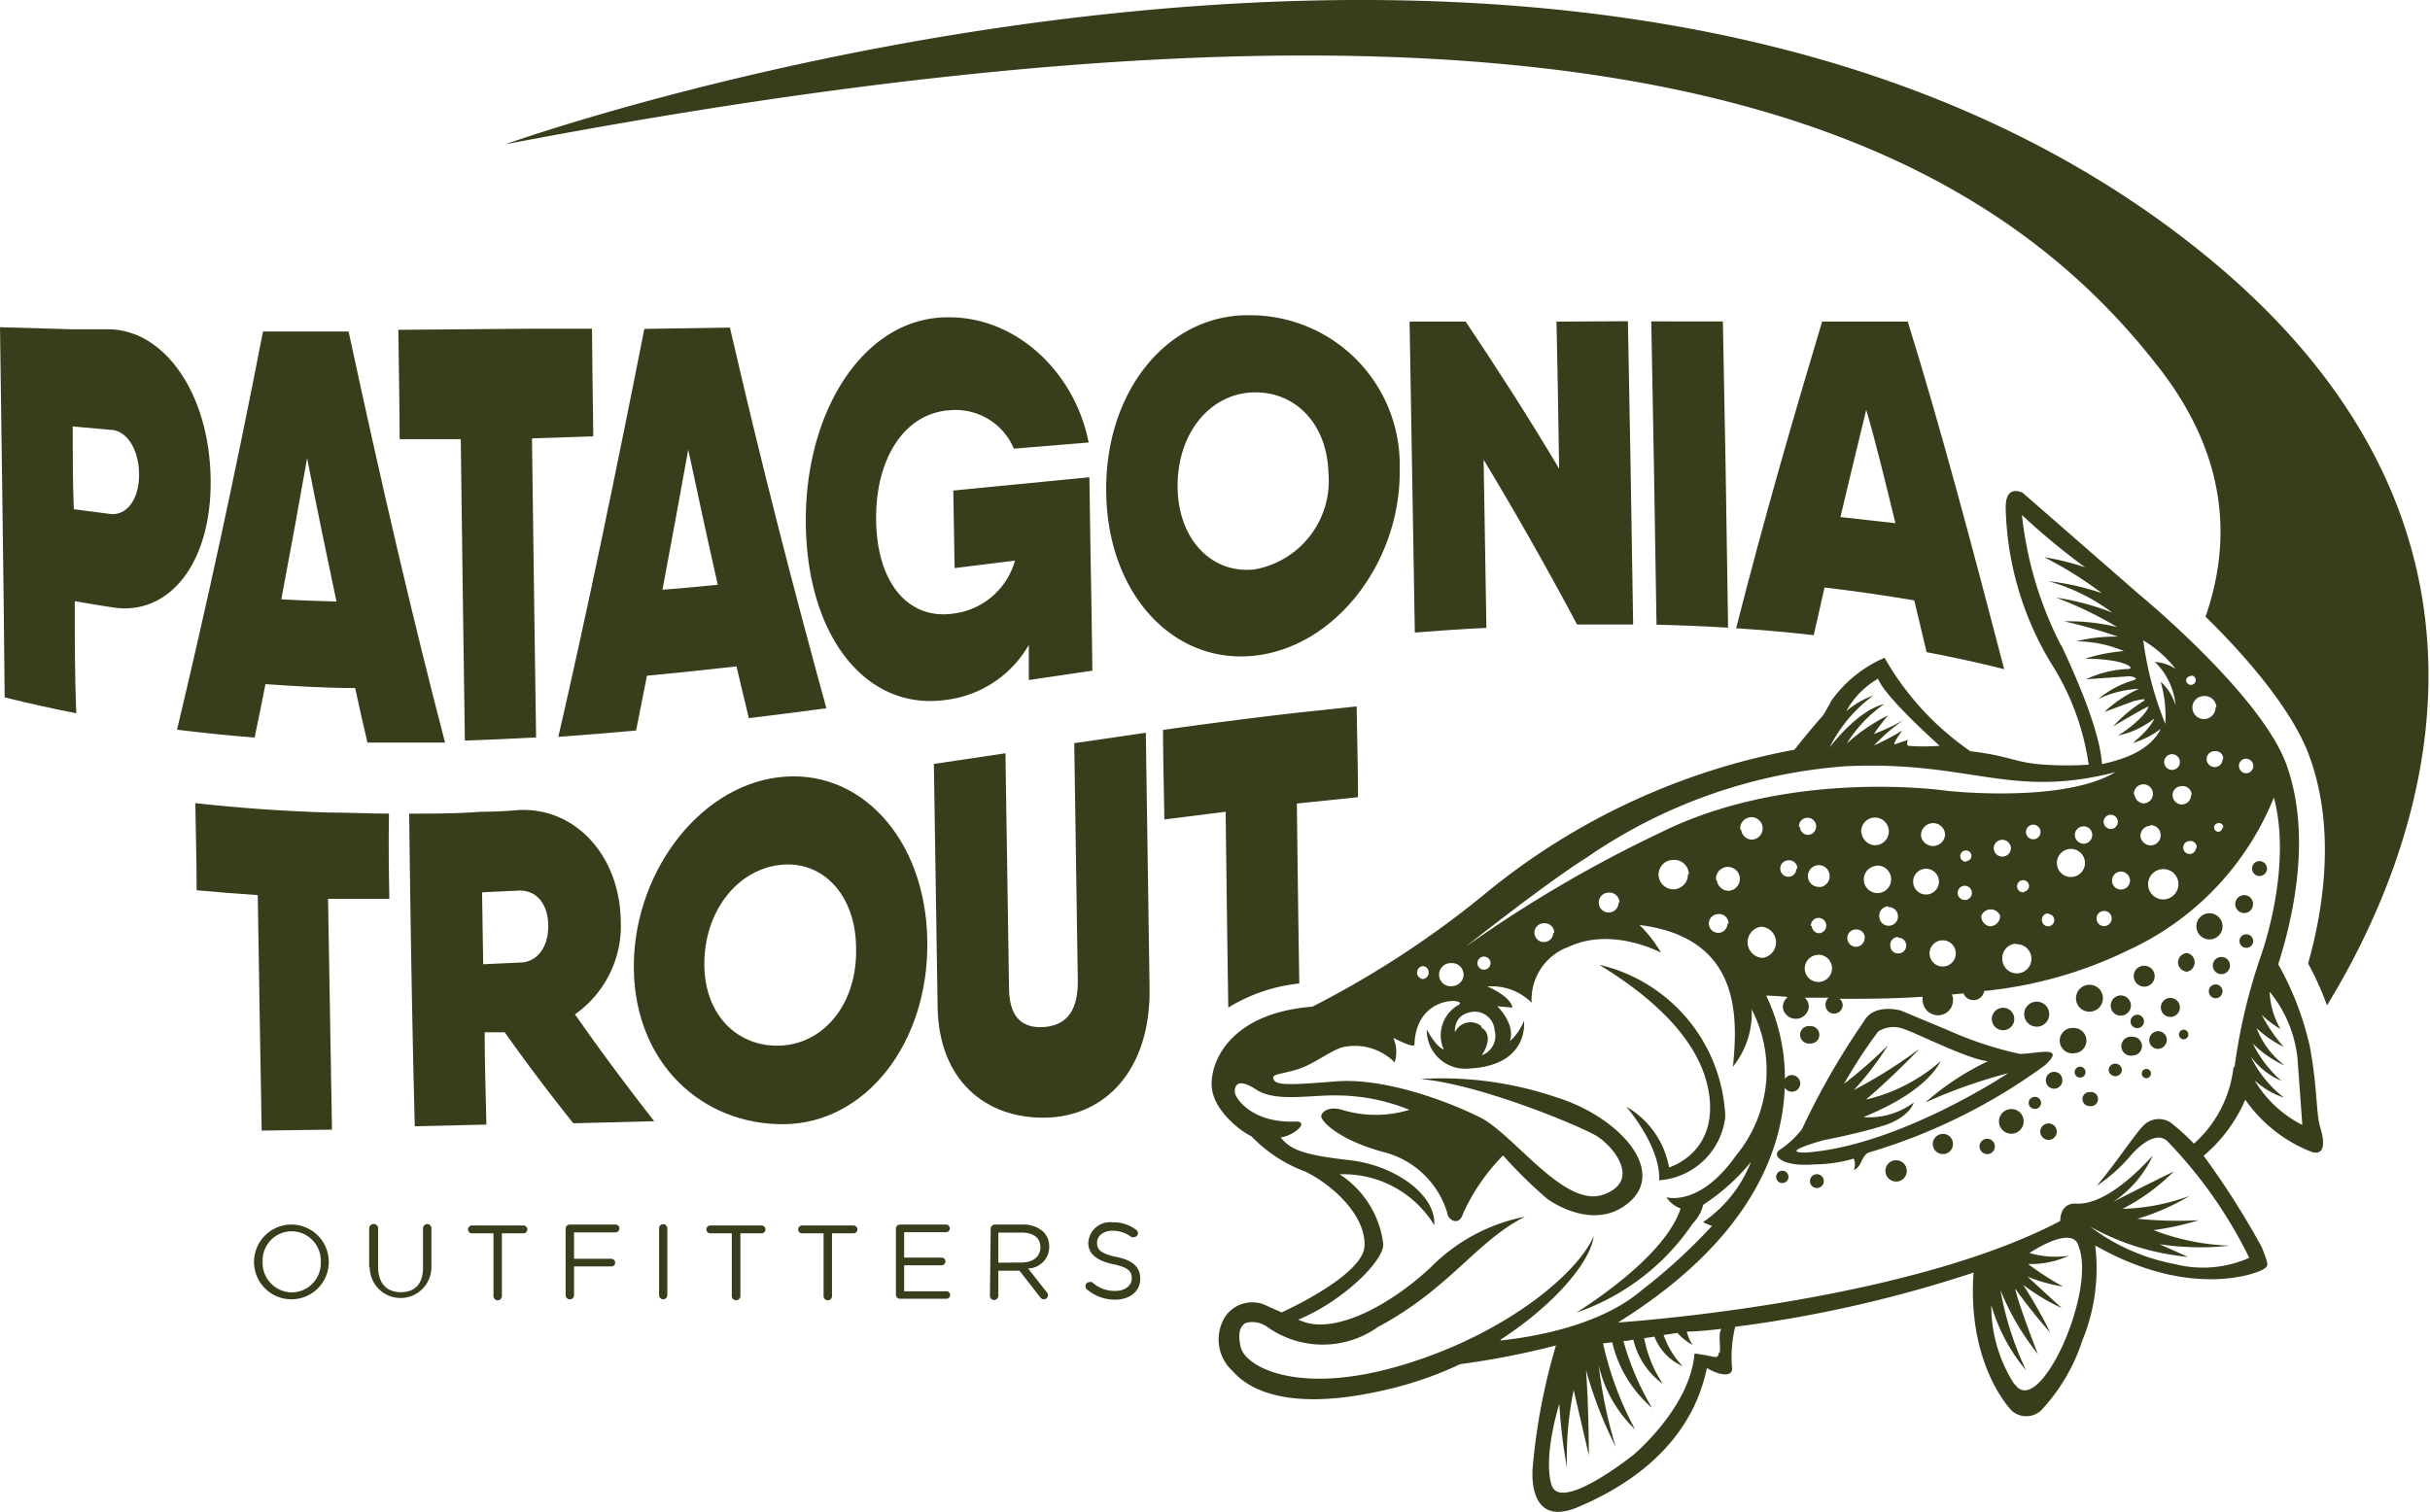 <svg xmlns="http://www.w3.org/2000/svg" viewBox="0 0 130 80.9"><defs><style>.cls-1{fill:#3a3d1b;}</style></defs><g id="Capa_2" data-name="Capa 2"><g id="Capa_1-2" data-name="Capa 1"><path class="cls-1" d="M11.27,25.65C11.33,30.19,9,33,6,32.5c-.67-.1-1.33-.21-2-.33,0,2,0,4,.08,6-1.27-.25-2.55-.53-3.83-.85C.19,30.73.09,24.1,0,17.51l3.83.11,2,0C8.82,17.66,11.21,21.08,11.27,25.65Zm-3.83-.3C7.42,24,6.75,23,5.89,23l-2-.18c0,1.49,0,3,.06,4.43l2,.26C6.8,27.57,7.46,26.7,7.44,25.35Z"/><path class="cls-1" d="M19,36.82c-1.6,0-3.2-.1-4.8-.21-.19,1-.38,1.92-.58,2.86-1.38-.11-2.77-.25-4.15-.42,1.53-6.41,3.07-13.42,4.6-21.31,1.52,0,3,0,4.58,0,1.72,8,3.44,15.42,5.16,22-1.39,0-2.77,0-4.15,0C19.43,38.78,19.21,37.8,19,36.82Zm-1-4.63c-.52-2.48-1.05-5-1.57-7.67-.46,2.61-.92,5.12-1.38,7.55C16,32.13,17,32.16,18,32.19Z"/><path class="cls-1" d="M31.74,23.35l-3.28.11q.11,8.61.22,16c-1.27.07-2.54.13-3.81.17q-.11-7.44-.22-16.13l-3.27,0c0-1.91-.05-3.86-.07-5.85l7.08-.06,3.28,0C31.69,19.58,31.71,21.48,31.74,23.35Z"/><path class="cls-1" d="M39.4,35.66c-1.6.18-3.2.35-4.79.5-.2,1-.39,2-.58,2.93-1.39.13-2.77.24-4.16.34,1.54-6.68,3.07-14.07,4.6-21.83l4.58-.07C40.77,25,42.49,31.65,44.21,37.9c-1.38.19-2.77.36-4.15.53C39.84,37.52,39.62,36.6,39.4,35.66Zm-1-4.37c-.53-2.33-1.05-4.74-1.58-7.23q-.69,3.82-1.38,7.5C36.45,31.48,37.43,31.39,38.42,31.29Z"/><path class="cls-1" d="M58.28,25.54l.06,4q.06,3.15.1,6.35l-3.4.5,0-1.88a5.94,5.94,0,0,1-4.4,2.94c-4.25.62-7.44-3.3-7.53-9.37s3.13-11.16,7.67-11.1c3.66,0,6.74,3,7.46,6.7l-4,.33a3.37,3.37,0,0,0-3.37-2.06c-2.44.12-4,2.52-4,5.75,0,3.5,1.73,5.46,4.09,5.14A3.92,3.92,0,0,0,54.3,30l-3.23.4L51,26.25Z"/><path class="cls-1" d="M59.18,26.38c-.09-5.51,3.34-9.59,7.7-9.51a8,8,0,0,1,8,8.21c.09,4.89-3.34,9.48-7.7,10S59.26,31.83,59.18,26.38Zm11.89-1.05C71,22.62,69.24,20.91,67,21s-4,2.13-4,5,1.84,4.73,4.12,4.47A4.81,4.81,0,0,0,71.07,25.33Z"/><path class="cls-1" d="M87.09,17.19q.14,7.06.28,16.23c-1,0-2,0-3,0-1.67-3.14-3.34-6.07-5-8.82q.07,4.21.15,9c-1.28.06-2.56.15-3.83.25q-.15-9.25-.28-16.64h3c1.67,2.49,3.34,5.08,5,7.87q-.06-4.21-.14-7.87Z"/><path class="cls-1" d="M92.17,17.2q.15,7.23.28,16.39c-1.27-.08-2.55-.13-3.83-.16q-.14-9.15-.28-16.23Z"/><path class="cls-1" d="M102.41,32.13q-2.4-.41-4.8-.69c-.19.84-.38,1.69-.58,2.55-1.38-.16-2.77-.28-4.15-.37,1.53-6,3.07-11.31,4.6-16.41h4.58c1.72,5.52,3.44,12,5.16,18.6-1.39-.35-2.77-.65-4.15-.91Zm-1-4.1c-.52-2.11-1-4.15-1.57-6.1-.46,1.89-.92,3.79-1.38,5.74C99.45,27.77,100.44,27.9,101.42,28Z"/><path class="cls-1" d="M20.83,48.1c-1.1,0-2.19,0-3.28,0q.11,6.78.21,12.35L14,60.5c-.07-3.83-.14-8-.21-12.6-1.09-.07-2.18-.16-3.27-.26,0-1.52-.05-3.07-.07-4.66q3.54.39,7.08.5c1.09,0,2.18.06,3.28.06C20.78,45.1,20.8,46.62,20.83,48.1Z"/><path class="cls-1" d="M27,55.24l-1.07,0c0,1.72.06,3.37.09,4.94l-3.83.09Q22,53,21.89,43.54c1.28,0,2.55,0,3.83-.1q1,0,2-.09c3-.17,5.43,2.37,5.49,5.93a5.79,5.79,0,0,1-2.45,5C32.12,56.23,33.53,58.12,35,60l-4.33.11C29.41,58.53,28.19,56.92,27,55.24ZM25.85,51.6l1.95-.09c.89,0,1.55-.78,1.53-2s-.7-1.9-1.6-1.85l-1.94.09Q25.82,49.74,25.85,51.6Z"/><path class="cls-1" d="M33.91,51.91c-.09-5,3.34-9.75,7.7-10.31s7.92,3.24,8,8.75-3.34,9.79-7.7,9.81S34,56.91,33.91,51.91ZM45.8,50.78c0-2.93-1.83-4.78-4.12-4.49s-4,2.52-4,5.3,1.84,4.49,4.13,4.36S45.85,53.71,45.8,50.78Z"/><path class="cls-1" d="M50.16,53.88q-.1-6.42-.2-13l3.83-.57q.09,6.26.19,12.52c0,1.45.57,2.22,1.87,2.13s1.83-1,1.81-2.49q-.09-6.44-.19-12.7l3.83-.56c.07,4.44.13,9,.2,13.68.06,4.38-2.39,6.87-5.58,6.92S50.22,57.82,50.16,53.88Z"/><path class="cls-1" d="M65.71,53.92a9,9,0,0,1,3.8-1.29q-.08-5-.13-9.63l3.27-.34c0-1.65-.05-3.27-.07-4.86l-3.27.35c-2.37.27-4.73.58-7.09.91,0,1.58.05,3.18.07,4.79l3.28-.41Q65.63,48.53,65.71,53.92Z"/><path class="cls-1" d="M115.33,19.46c4,5,4,9.7,2.66,13.54,2.05,2,4.7,5,5.59,7.56,1.43,4,.64,8.37-.09,10.95l0,.07a16,16,0,0,1,1,2.22c4.74-7.74,12.18-25.57-7.33-40.79-33-25.78-90.12-5.29-90.12-5.29C81.66-2.72,104.26,5.33,115.33,19.46Z"/><path class="cls-1" d="M88.76,63.16a3.83,3.83,0,0,0,3.54-3.4,8.72,8.72,0,0,0-6.74-8.13c1.8,1.11,5.29,3.48,5.85,6.78s-2.12,4.06-2.12,4.06A4.7,4.7,0,0,0,87,59.22S88.85,61.33,88.76,63.16Z"/><path class="cls-1" d="M96.89,55.84a.46.46,0,0,0,.44-.49.47.47,0,0,0-.49-.44.47.47,0,1,0,0,.93Z"/><path class="cls-1" d="M107.19,55.13a.6.6,0,1,0-.06-1.2.6.6,0,1,0,.06,1.2Z"/><path class="cls-1" d="M109,54.94a.67.67,0,0,0,.63-.7.67.67,0,1,0-.63.7Z"/><path class="cls-1" d="M111.75,52.7a.72.72,0,1,0,.75.68A.71.71,0,0,0,111.75,52.7Z"/><path class="cls-1" d="M114,53.78a.55.55,0,0,0-.57-.51.54.54,0,0,0-.51.57.53.53,0,0,0,.57.51A.55.55,0,0,0,114,53.78Z"/><path class="cls-1" d="M111.62,55.65a.68.68,0,0,0-.71-.64.68.68,0,1,0,.07,1.35A.68.68,0,0,0,111.62,55.65Z"/><path class="cls-1" d="M115.27,52.21a.56.56,0,0,0-.59-.53.55.55,0,0,0-.53.58.57.57,0,0,0,.59.54A.56.56,0,0,0,115.27,52.21Z"/><path class="cls-1" d="M117,51a.51.51,0,0,0-.48.53A.52.52,0,0,0,117,52a.51.51,0,0,0,0-1Z"/><path class="cls-1" d="M118.9,49.53a.7.7,0,1,0-.66.74A.7.7,0,0,0,118.9,49.53Z"/><path class="cls-1" d="M120.53,48.35a.47.47,0,0,0-.5-.45.49.49,0,0,0-.45.5.48.48,0,0,0,.5.46A.47.47,0,0,0,120.53,48.35Z"/><path class="cls-1" d="M121.28,46.46a.41.41,0,0,0-.42-.38.4.4,0,1,0,.42.38Z"/><path class="cls-1" d="M120.15,50a.35.35,0,0,0-.34.38.36.36,0,0,0,.37.34.36.36,0,1,0,0-.72Z"/><path class="cls-1" d="M118.84,51.21a.46.46,0,1,0,0,.92.46.46,0,1,0,0-.92Z"/><path class="cls-1" d="M118.51,52.68a.36.36,0,0,0-.34.39.37.37,0,0,0,.38.35.38.38,0,0,0,.35-.39A.37.37,0,0,0,118.51,52.68Z"/><path class="cls-1" d="M116.09,53.4a.51.51,0,1,0,.53.48A.52.52,0,0,0,116.09,53.4Z"/><path class="cls-1" d="M116.83,55.1a.26.26,0,1,0,0,.52.26.26,0,0,0,.24-.28A.26.26,0,0,0,116.83,55.1Z"/><path class="cls-1" d="M114.83,57.2a.25.25,0,1,0,0,.5.25.25,0,0,0,.24-.26A.24.24,0,0,0,114.83,57.2Z"/><path class="cls-1" d="M115.43,55.18a.49.49,0,0,0-.45.5.47.47,0,0,0,.49.45.49.49,0,0,0,.45-.5A.47.47,0,0,0,115.43,55.18Z"/><path class="cls-1" d="M114.32,54.3a.37.37,0,0,0-.34.38.36.36,0,1,0,.34-.38Z"/><path class="cls-1" d="M114.07,55.48a.51.51,0,1,0,.05,1,.5.5,0,0,0,.47-.53A.5.5,0,0,0,114.07,55.48Z"/><path class="cls-1" d="M113.14,56.92a.35.35,0,0,0-.33.37.36.36,0,0,0,.71,0A.36.36,0,0,0,113.14,56.92Z"/><path class="cls-1" d="M111.57,57.36a.29.29,0,0,0-.3-.28.3.3,0,0,0-.28.31.29.29,0,0,0,.31.27A.28.28,0,0,0,111.57,57.36Z"/><path class="cls-1" d="M111.76,58.44a.37.37,0,0,0-.35.4.37.37,0,0,0,.39.35.38.38,0,1,0,0-.75Z"/><path class="cls-1" d="M109.87,57.36a.44.44,0,0,0-.42.46.44.44,0,1,0,.88,0A.43.43,0,0,0,109.87,57.36Z"/><path class="cls-1" d="M109.19,59a.32.32,0,0,0-.34-.3.32.32,0,1,0,0,.64A.32.32,0,0,0,109.19,59Z"/><path class="cls-1" d="M109.57,60.12a.44.44,0,0,0-.42.46.45.45,0,0,0,.47.42.44.44,0,0,0,.41-.47A.43.43,0,0,0,109.57,60.12Z"/><path class="cls-1" d="M107.57,59.35a.66.66,0,1,0,.69.62A.65.65,0,0,0,107.57,59.35Z"/><path class="cls-1" d="M106.29,60.94a.41.41,0,0,0-.39.43.42.42,0,0,0,.43.39.41.41,0,0,0,.39-.43A.41.41,0,0,0,106.29,60.94Z"/><path class="cls-1" d="M103.92,60.68a.54.54,0,1,0,.56.51A.53.53,0,0,0,103.92,60.68Z"/><path class="cls-1" d="M101.41,62.09a.56.56,0,0,0-.54.6.57.57,0,1,0,.54-.6Z"/><path class="cls-1" d="M95.33,62.65a.33.33,0,1,0,.35.31A.33.33,0,0,0,95.33,62.65Z"/><path class="cls-1" d="M97.26,62.84a.37.37,0,1,0,0,.73.37.37,0,0,0,0-.73Z"/><path class="cls-1" d="M124.14,60.37c-.25-.8-.14-2-.56-4.33a16.2,16.2,0,0,0-1.7-4.44c.8-2.51,1.79-6.86.46-10.63s-7.91-9.17-7.91-9.17l-6.21-5.42s-.93-.53-.92.8a16.78,16.78,0,0,0,2.44,8.33,13.61,13.61,0,0,1,2,5.41,17.4,17.4,0,0,1-2.33,0c-1.6-.09-1.82-.46-4-.72a15.2,15.2,0,0,1-4.59-5A6.83,6.83,0,0,0,98,37.46c-.77,1.37-.07.23-2,2.66a36.43,36.43,0,0,0-16.53,7.69,51.13,51.13,0,0,1-9.26,6.06c-4.31.34-5.43,2.84-5.39,4.2s1.61,2.5,2.12,2.73a7.7,7.7,0,0,0,2.88,1.89c1.41.68,3.26,2.32,3.18,4-.08,1.36-3.26,3-4.43,3.54l-.75-.33a1.75,1.75,0,0,0-2.27.55,2.29,2.29,0,0,0,.36,2.89c.34.33,2,2.59,8.62.94A19.55,19.55,0,0,0,78.12,73a43.29,43.29,0,0,0,5.12-1A32.77,32.77,0,0,0,82,78.49s-.38,3.27,2.32,2.2c6-2.49,6.75-6.48,7-7.48.75.45,1.39.45,1.34,0A6.85,6.85,0,0,1,92.83,71a68.15,68.15,0,0,0,12.75-2.9c-.32,4.54,1.63,7,2.1,7.44a1.17,1.17,0,0,0,1.53-.08,10,10,0,0,0,2.19-3.72,10.19,10.19,0,0,0,.69-5.09c5.15,2.93,8.73,1.46,9,1.27s.31-.16-.09-1.18a43.86,43.86,0,0,0-3.11-4.89,8.21,8.21,0,0,0,2.23-3,7.72,7.72,0,0,0,3.57,2.8C124.36,61.84,124.38,61.17,124.14,60.37Zm-4-19.77a.4.4,0,0,1,.41.37.4.4,0,0,1-.37.41.39.39,0,0,1-.4-.37A.38.38,0,0,1,120.18,40.6Zm-1.24,0a.42.42,0,0,1-.4.45.44.44,0,0,1-.45-.41.42.42,0,0,1,.41-.44A.41.41,0,0,1,118.94,40.63Zm0,3.66a.24.24,0,0,1-.22.25.23.23,0,0,1,0-.46A.22.22,0,0,1,118.94,44.29Zm-.37-6.43a.63.63,0,0,1-.59.65.62.62,0,0,1-.65-.58.61.61,0,0,1,.59-.65A.62.62,0,0,1,118.57,37.86Zm-1.33-1.68a.25.25,0,0,1,.27.24.26.26,0,1,1-.52,0A.26.26,0,0,1,117.24,36.18Zm.28,9.21a.34.34,0,0,1-.68,0,.34.34,0,0,1,.32-.35A.34.34,0,0,1,117.52,45.39Zm-.27-2.83a.49.49,0,0,1-.46.52.5.5,0,0,1-.52-.47.48.48,0,0,1,.47-.51A.48.48,0,0,1,117.25,42.56Zm-2.19,1.63a.53.53,0,0,1,.57.51.54.54,0,0,1-.51.57.55.55,0,0,1-.57-.51A.54.54,0,0,1,115.06,44.19Zm-.86-1.65a.51.51,0,1,1,.53.48A.51.51,0,0,1,114.2,42.54Zm1.53,4a.8.8,0,0,1,.85.76.82.82,0,0,1-.77.86.81.81,0,1,1-.08-1.62Zm.09-5.73a.42.42,0,0,1,.84,0,.42.42,0,1,1-.84,0Zm.59-5a2.35,2.35,0,0,0-1.09-.36,3.71,3.71,0,0,1,1.11,2.34,2.68,2.68,0,0,0-.8-1.28,6.7,6.7,0,0,1,.25,2.26,18.2,18.2,0,0,1-1.18-4.47A6.23,6.23,0,0,1,116.41,35.82Zm-6.13-1.28a19.89,19.89,0,0,1-2.07-6.94,37,37,0,0,0,3.38,2.8,13.16,13.16,0,0,0-2.19-.54,20.21,20.21,0,0,1,3.08,1.92,13.72,13.72,0,0,0-2.85-.64A10.48,10.48,0,0,1,113,32.78a14,14,0,0,0-3-.8,20.51,20.51,0,0,1,3.27,1.58,10.85,10.85,0,0,0-2.84-.31,26.53,26.53,0,0,1,2.88.82,8.61,8.61,0,0,0-2.25.25,6.56,6.56,0,0,1,2.56.52,9.59,9.59,0,0,0-2.08.41c2.15,0,2.76.54,2.29.55a5.73,5.73,0,0,0-2.23.55l2.31-.16c.19,0,.56.13.2.22a5.25,5.25,0,0,0-1.86,1,5.64,5.64,0,0,1,2.18-.55,6.94,6.94,0,0,0-1.85,1.24l1.62-.6c.12,0,.64-.18.5,0a7.71,7.71,0,0,0-1.65,1.37s1.44-.86,1.89-1.07c-.06.36-.9,1.12-1.63,1.56a4.62,4.62,0,0,0,1.94-.91s-.13.47-1.15,1.31A4.57,4.57,0,0,0,115.6,39c-.59,1.18-2,1.64-3.15,1.89C112.39,39.75,111.78,37.73,110.28,34.54ZM111,44.71a.47.47,0,0,1,.44-.49.46.46,0,0,1,.49.44.47.47,0,0,1-.44.49A.48.48,0,0,1,111,44.71Zm.54,1.43a.75.75,0,1,1-1.5.08.75.75,0,0,1,1.5-.08Zm1,2.61a.4.4,0,0,1,.43.38.41.41,0,0,1-.38.43.41.41,0,0,1-.43-.39A.4.4,0,0,1,112.55,48.75Zm0-4.75a.38.38,0,1,1,.4.36A.39.39,0,0,1,112.54,44Zm.9,2.64a.49.49,0,0,1,.51.46.48.48,0,0,1-.46.5.47.47,0,0,1-.5-.45A.48.48,0,0,1,113.44,46.64Zm-13.22-9.42a4.56,4.56,0,0,0-1.45.84,4.5,4.5,0,0,1,1.7-1.74c.38,1,3.3,3.59,3.3,3.59a10.65,10.65,0,0,1-1.69,0c-.12-.09,0-.32,0-.32l-.74.25c0-.19.43-.75.43-.75a13.13,13.13,0,0,1-1.51.8,10.15,10.15,0,0,1,1.59-1.37,10.79,10.79,0,0,1-1.6.76,10.47,10.47,0,0,1,.76-1,9.56,9.56,0,0,0-2.21,1.51,7.09,7.09,0,0,1,2-2.11C99.37,38,97.88,40,97.88,40A7.67,7.67,0,0,1,100.22,37.22ZM84.87,45.9A28,28,0,0,1,98.79,41c6.66-.29,8.76,1.77,14.38.32-2.83,1.69-9,1-9,1s-8.37-1.25-15.39,2.26a69,69,0,0,0-10.39,6.1S82.57,47.35,84.87,45.9ZM107,49a.55.55,0,0,1-.52.57A.53.53,0,0,1,106,49,.54.54,0,0,1,107,49Zm-.34-3.57a.46.46,0,0,1,.43-.49.47.47,0,0,1,.49.44.46.46,0,1,1-.92,0Zm1.19,5.1a.78.78,0,1,1-.73.81A.77.77,0,0,1,107.88,50.5Zm.4-2.78a.32.32,0,0,1-.34-.31.33.33,0,0,1,.3-.34.32.32,0,0,1,.34.31A.32.32,0,0,1,108.28,47.72Zm.14-3.29a.39.39,0,0,1,.77,0,.39.39,0,1,1-.77,0Zm1.16,4.45a.33.33,0,1,1-.31.35A.33.33,0,0,1,109.58,48.88Zm-4.37-2.8a.3.3,0,1,1,.29-.31A.29.29,0,0,1,105.21,46.08Zm.31,1.65a.37.37,0,0,1-.36.4.38.38,0,1,1,.36-.4ZM103,46.49a.69.69,0,1,1-.65.72A.69.69,0,0,1,103,46.49Zm-.23-1.76a.65.65,0,0,1,.61-.68.64.64,0,0,1,.68.61.65.65,0,0,1-1.29.07Zm1.12,5.59a.7.7,0,0,1,.08,1.4.7.7,0,0,1-.08-1.4Zm-3.49-4a.73.73,0,0,1,.77.7.73.73,0,1,1-1.46.08A.74.74,0,0,1,100.42,46.33Zm-.83-1.78a.74.74,0,1,1,.77.69A.74.74,0,0,1,99.59,44.55Zm1.45,4a.5.5,0,1,1-.48.53A.5.5,0,0,1,101,48.5Zm.51,1.64a.42.42,0,0,1,.45.4.42.42,0,0,1-.41.44.41.41,0,0,1-.44-.4A.42.42,0,0,1,101.55,50.14Zm-1.78,0a.46.46,0,1,1-.92.05.45.45,0,0,1,.43-.49A.46.46,0,0,1,99.77,50.19Zm-2.51.91a.73.73,0,1,1-.69.77A.73.73,0,0,1,97.26,51.1Zm-1-6.85a.46.46,0,1,1,.48.44A.45.45,0,0,1,96.29,44.25Zm.64,5.31a.41.41,0,1,1,.43.39A.4.4,0,0,1,96.93,49.56Zm.45-2.09a.58.58,0,1,1-.06-1.16.57.57,0,0,1,.61.55A.58.58,0,0,1,97.38,47.47Zm-1.23-1a.43.43,0,0,1-.42.46.44.44,0,1,1,0-.88A.43.43,0,0,1,96.15,46.51Zm-1.89,3.13a.84.84,0,0,1,.09,1.67.84.84,0,0,1-.09-1.67Zm-1.11-5.22a.6.6,0,1,1,.63.56A.59.59,0,0,1,93.15,44.42Zm-1.3,2.7a.64.64,0,1,1,.67.6A.64.64,0,0,1,91.85,47.12Zm.62,2.33a.5.5,0,1,1-.53-.48A.5.5,0,0,1,92.47,49.45Zm-2.12-2.64a.79.79,0,0,1-.74.83.8.8,0,0,1-.83-.75.78.78,0,0,1,.75-.82A.78.78,0,0,1,90.35,46.81Zm-3.71,1.51a.53.53,0,0,1-1.06.06.53.53,0,0,1,.5-.56A.54.54,0,0,1,86.64,48.32Zm-3.49,1.62a.5.5,0,0,1-.48.52.5.5,0,0,1-.53-.47.5.5,0,0,1,.48-.53A.51.51,0,0,1,83.15,49.94Zm-3.88,5a.91.91,0,0,0-1.38.35s-.13-1,1-1.1a1.07,1.07,0,0,1,1.12,1,1.1,1.1,0,0,1-.69,1.33S80,55.46,79.27,55Zm-.18-3.35a.35.35,0,1,1,.7,0,.35.35,0,1,1-.7,0Zm-1.39,0a.62.62,0,0,1,.65.58.63.63,0,0,1-.59.65.62.62,0,1,1-.06-1.23Zm-1.58.16a.33.33,0,0,1,.36.32.34.34,0,0,1-.33.37.35.35,0,0,1,0-.69Zm4.19,20c2.94-1.9,4.86-4.23,5-5.56-.8,1.93-4.6,5.21-10.21,6.9s-8.42.09-8.67-.94.16-1.29.36-1.33a1.39,1.39,0,0,1,1.06.24,5.11,5.11,0,0,0,5.92,0c3.85-2.06,5.25-4.58,7.86-5.9a9.71,9.71,0,0,0-5,2.67c-2.11,2-5.18,3.7-7,2.89l-.13-.05c2.43-1,4.63-3.2,4.55-4.07a5.21,5.21,0,0,0-2.33-3.71,5.7,5.7,0,0,1,5.06,2.72c.11-1.56-2-3.19-4.56-3.48s-3.12-.58-3.66-1.21c.77-.11,1.58-.89.77-.85-2.32.08-3.2-1.26-3.22-1.57s.11-.82,1.15-.14,2.84.28,4.36.31a10.43,10.43,0,0,1,3.83.77,6.14,6.14,0,0,1-3.6,0c-.59-.17-1,0-1.11.29s1,1.37,3.44,2a4.78,4.78,0,0,1,3.3,3.24c0,.31.62.78.85,0a10.8,10.8,0,0,1,2.13-3.09,24.62,24.62,0,0,0,2.36,2.32s2.5,1.88,4.43.15-.63-4.57-4-5.6A19,19,0,0,0,76,57.74c3.23.3,8.38,2.47,9.33,3s2.53,2.46.44,3.19S81,60.7,79.17,59.79,74,57.66,71.44,57.87s-3.16.2-3.3-.1.26-.25,1.22-.53,1.91-1.11,2.57-1.22a3,3,0,0,1,2.68.83,1.86,1.86,0,0,0-.07-1.31s1.13.59,1.13.36c.09-2.83,3.09-2.44,2.3-2.09a1.87,1.87,0,0,0-.73,2.36c-.44-.17-.91-1.08-.91-1.08a2.06,2.06,0,0,0,2.28,2.09c3.24-.17,2.92-2.55,2.92-2.55a2.94,2.94,0,0,1-.75,1.08c.3-.94-.68-1.86-.68-1.86l.82.07c-.15-.65-1.35-1.13-1.35-1.13a3,3,0,0,1,2.37.87,3,3,0,0,1,2-3c2.32-1.08,4.92.32,4.92.32a6.88,6.88,0,0,0-1.15-1.48c5.44.68,5.26,4.93,5,7.58a4.54,4.54,0,0,0,1-3.07,7.13,7.13,0,0,1-.84,7.83c-1.95,2.77-3.72,2.23-3.72,2.23a1.53,1.53,0,0,0,.76.6c-.6,1.83-2.93,3.87-5.57,5.57a12.36,12.36,0,0,0,6.22-4.77,2.17,2.17,0,0,0,.56-1,11,11,0,0,0,2.55-2.29,7,7,0,0,1-2.56,3.22,3.1,3.1,0,0,0,.48.2,30.07,30.07,0,0,1-3.77,3.45C85.54,71,81.86,71.56,80.31,71.73Zm11.7.66c-.07.44-.14.21-1.31.07-.22,2.88-3.26,5.42-3.26,5.42S83.46,81,83,79.45s.42-4.32.42-4.32a28.09,28.09,0,0,0,.41,3.41,17.51,17.51,0,0,1,.36-4.15L85,77.88s0-2.46-.15-4.56a22.21,22.21,0,0,0,1.59,4.11,24.38,24.38,0,0,1-.91-4.37,6.84,6.84,0,0,0,1.94,3.43,17.85,17.85,0,0,1-1.71-4.6l.49-.06a6.62,6.62,0,0,0,2.13,3.51,14.62,14.62,0,0,1-1.53-3.58s.25,0,.53-.07a4.09,4.09,0,0,0,1.58,2.37,6.65,6.65,0,0,1-1-2.45l.55-.08a2.83,2.83,0,0,0,1.51,1.58A4.55,4.55,0,0,1,89,71.44l.74-.11a2.9,2.9,0,0,0,.81.64,2.39,2.39,0,0,1-.31-.71s.63,0,1.85-.15C91.9,71.43,92.07,72,92,72.39Zm15.8,1.71a7.75,7.75,0,0,1-1.23-4.23,9.53,9.53,0,0,0,1.86,3.49,17,17,0,0,1-1.37-4.29,13.7,13.7,0,0,0,2,3.42s-1.09-2.8-1.21-3.5a29.59,29.59,0,0,0,1.87,2.35,23.73,23.73,0,0,0-1.45-2.56A10.93,10.93,0,0,0,110.3,70l-1.83-1.68a8.67,8.67,0,0,0,1.9.53,15.18,15.18,0,0,1-1.87-1.21,4.82,4.82,0,0,0,2.17-.44,4.89,4.89,0,0,1-2.1-.15c2.46-1.55,2.61-.41,2.61-.41C112.21,69.05,109.11,75.91,107.81,74.1Zm11.73-17a6.41,6.41,0,0,1-2.12,4.13,11.8,11.8,0,0,0-1.26-1.14,1.16,1.16,0,0,0-1.44.17c-.44.44-1.46,2-2.5,3.23a8.87,8.87,0,0,0,1.86-1.67s1.18-1.4,1.91-.73a24.36,24.36,0,0,1,4.39,6.25,6.09,6.09,0,0,1-4,.33,10.75,10.75,0,0,1-4.51-2,13.26,13.26,0,0,0,5.23,1.62l-1.52-.68a14.27,14.27,0,0,0,3.75.08,12.55,12.55,0,0,1-4.07-.83,15.77,15.77,0,0,0,2.42-.53,22.24,22.24,0,0,1-3.29-.08A11.79,11.79,0,0,0,117.13,64a11.28,11.28,0,0,1-3.58.69,10.89,10.89,0,0,0,2.74-2s-1.76.86-3.23,1.62a6,6,0,0,0,2.11-2.47c-2.69,2.93-4,2.54-4.26,2.57-.74.09-.69.93-.69.93-8.48,4.45-23.66,5.43-23.66,5.43,7-4.36,8.8-9.12,8.92-12.57a.44.44,0,0,0,.41.22.45.45,0,0,0,.42-.47.46.46,0,0,0-.47-.42.44.44,0,0,0-.35.21,10.34,10.34,0,0,0-1-4.46s.42,0,1.15.07a.71.71,0,0,0-.26.58.7.7,0,0,0,1.39-.07.67.67,0,0,0-.22-.47c.39,0,.82,0,1.28,0a.48.48,0,0,0-.17.39.46.46,0,1,0,.92,0,.43.43,0,0,0-.17-.33c1.3,0,2.83,0,4.45-.11a.78.78,0,0,0,0,.22.82.82,0,0,0,.86.77.8.8,0,0,0,.76-.85.58.58,0,0,0-.06-.26l.62-.06a.58.58,0,0,0,1.11-.13,22.57,22.57,0,0,0,7.68-2.17,15.26,15.26,0,0,0,7.82-8.19c.92,3.51-.41,7.65-.68,8.43A30.64,30.64,0,0,0,119.54,57.13Zm3.68,3.13a6.24,6.24,0,0,1-2.55-2.38,4.41,4.41,0,0,0,1.57.92,6.15,6.15,0,0,1-1.78-2.2,4,4,0,0,0,1.64,1.3,6.4,6.4,0,0,1-1.53-2,5.52,5.52,0,0,0,1.71,1.18,4.63,4.63,0,0,1-1.51-2,5.93,5.93,0,0,0,1.45,1A8.6,8.6,0,0,1,121,54.31a5.68,5.68,0,0,0,1,.76,4.39,4.39,0,0,1-.58-2,6.73,6.73,0,0,1,1.49,3.55"/><path class="cls-1" d="M108.07,56.4a19.16,19.16,0,0,1-3.74-1.22l-2.63-1.1s-1.46-.43-2,.6a39.51,39.51,0,0,0-3.3,5.75,5.13,5.13,0,0,1-1.17,1.09c-.51.31.13.94,1.84.79A7.63,7.63,0,0,0,99.17,62a.75.75,0,0,1,0,.61c.44-.16.39-.73.79-.93A30.69,30.69,0,0,0,109.41,57C110.58,55.91,108.93,56.39,108.07,56.4ZM96.58,61.68c-1.48,0,1-.67,1-.67s1.62-.3,3.11-.75S102.38,59,102.38,59a4,4,0,0,1-2.69.78c1.8-.73,3.47-1.75,4.14-3a9.26,9.26,0,0,1-4,2.06c1.65-1.42,2.86-2.72,2.86-2.72a26.12,26.12,0,0,1-3.51,2.21A16,16,0,0,0,101,55.94,24.5,24.5,0,0,1,98.65,58a26.2,26.2,0,0,1,1.83-2.8,1.53,1.53,0,0,1,1.41-.12c.67.22,3.41,1.61,4.46,1.71A14.34,14.34,0,0,0,103,59a27.69,27.69,0,0,1,4.43-1.57S101.59,61.33,96.58,61.68Z"/><path class="cls-1" d="M13.59,67.53h0a2,2,0,1,1,4,0h0a2,2,0,1,1-4,0Zm3.57,0h0a1.57,1.57,0,0,0-1.56-1.64,1.56,1.56,0,0,0-1.55,1.63h0a1.58,1.58,0,0,0,1.56,1.64A1.56,1.56,0,0,0,17.16,67.53Z"/><path class="cls-1" d="M19.75,67.84V65.73A.24.24,0,0,1,20,65.5a.23.23,0,0,1,.23.23v2.08c0,.86.46,1.34,1.21,1.34s1.19-.44,1.19-1.31V65.73a.24.24,0,0,1,.23-.23.23.23,0,0,1,.22.23v2.08a1.65,1.65,0,1,1-3.3,0Z"/><path class="cls-1" d="M26.4,66H25.25a.21.21,0,1,1,0-.42H28A.21.21,0,1,1,28,66H26.85v3.36a.22.22,0,0,1-.22.22.22.22,0,0,1-.23-.22Z"/><path class="cls-1" d="M30.26,65.76a.22.22,0,0,1,.22-.23h2.45a.21.21,0,0,1,.21.21.22.22,0,0,1-.21.21H30.71v1.41h2a.21.21,0,0,1,.2.21.2.2,0,0,1-.2.2h-2v1.54a.22.22,0,0,1-.23.22.22.22,0,0,1-.22-.22Z"/><path class="cls-1" d="M35.26,65.73a.22.22,0,1,1,.44,0v3.58a.22.22,0,1,1-.44,0Z"/><path class="cls-1" d="M39.15,66H38a.21.21,0,1,1,0-.42h2.74a.21.21,0,1,1,0,.42H39.61v3.36a.23.23,0,0,1-.23.22.22.22,0,0,1-.23-.22Z"/><path class="cls-1" d="M44.06,66H42.91a.21.21,0,0,1,0-.42h2.75a.21.21,0,1,1,0,.42H44.51v3.36a.22.22,0,0,1-.22.22.22.22,0,0,1-.23-.22Z"/><path class="cls-1" d="M47.93,69.28V65.76a.22.22,0,0,1,.22-.23h2.46a.2.2,0,0,1,.2.21.2.2,0,0,1-.2.2H48.37V67.3h2a.2.2,0,0,1,.21.2.21.21,0,0,1-.21.21h-2V69.1h2.26a.2.2,0,1,1,0,.4H48.15A.22.22,0,0,1,47.93,69.28Z"/><path class="cls-1" d="M53,65.76a.22.22,0,0,1,.22-.23h1.48a1.56,1.56,0,0,1,1.13.4,1.1,1.1,0,0,1,.3.78h0A1.15,1.15,0,0,1,55,67.88l1,1.27a.26.26,0,0,1,.07.16.23.23,0,0,1-.22.22.26.26,0,0,1-.21-.12L54.54,68H53.41v1.35a.23.23,0,0,1-.23.22.22.22,0,0,1-.22-.22Zm1.66,1.8c.6,0,1-.31,1-.82h0c0-.49-.37-.78-1-.78H53.41v1.61Z"/><path class="cls-1" d="M58.15,69a.21.21,0,0,1-.08-.17.21.21,0,0,1,.21-.22.2.2,0,0,1,.14,0,1.77,1.77,0,0,0,1.25.47c.53,0,.88-.29.88-.68h0c0-.37-.2-.58-1-.75s-1.33-.5-1.33-1.15h0a1.17,1.17,0,0,1,1.3-1.09,2,2,0,0,1,1.26.4.21.21,0,0,1,.1.18.21.21,0,0,1-.22.21.2.2,0,0,1-.13,0,1.65,1.65,0,0,0-1-.34c-.51,0-.84.28-.84.64h0c0,.38.2.59,1.07.77S61,67.82,61,68.43h0c0,.68-.56,1.12-1.35,1.12A2.31,2.31,0,0,1,58.15,69Z"/></g></g></svg>